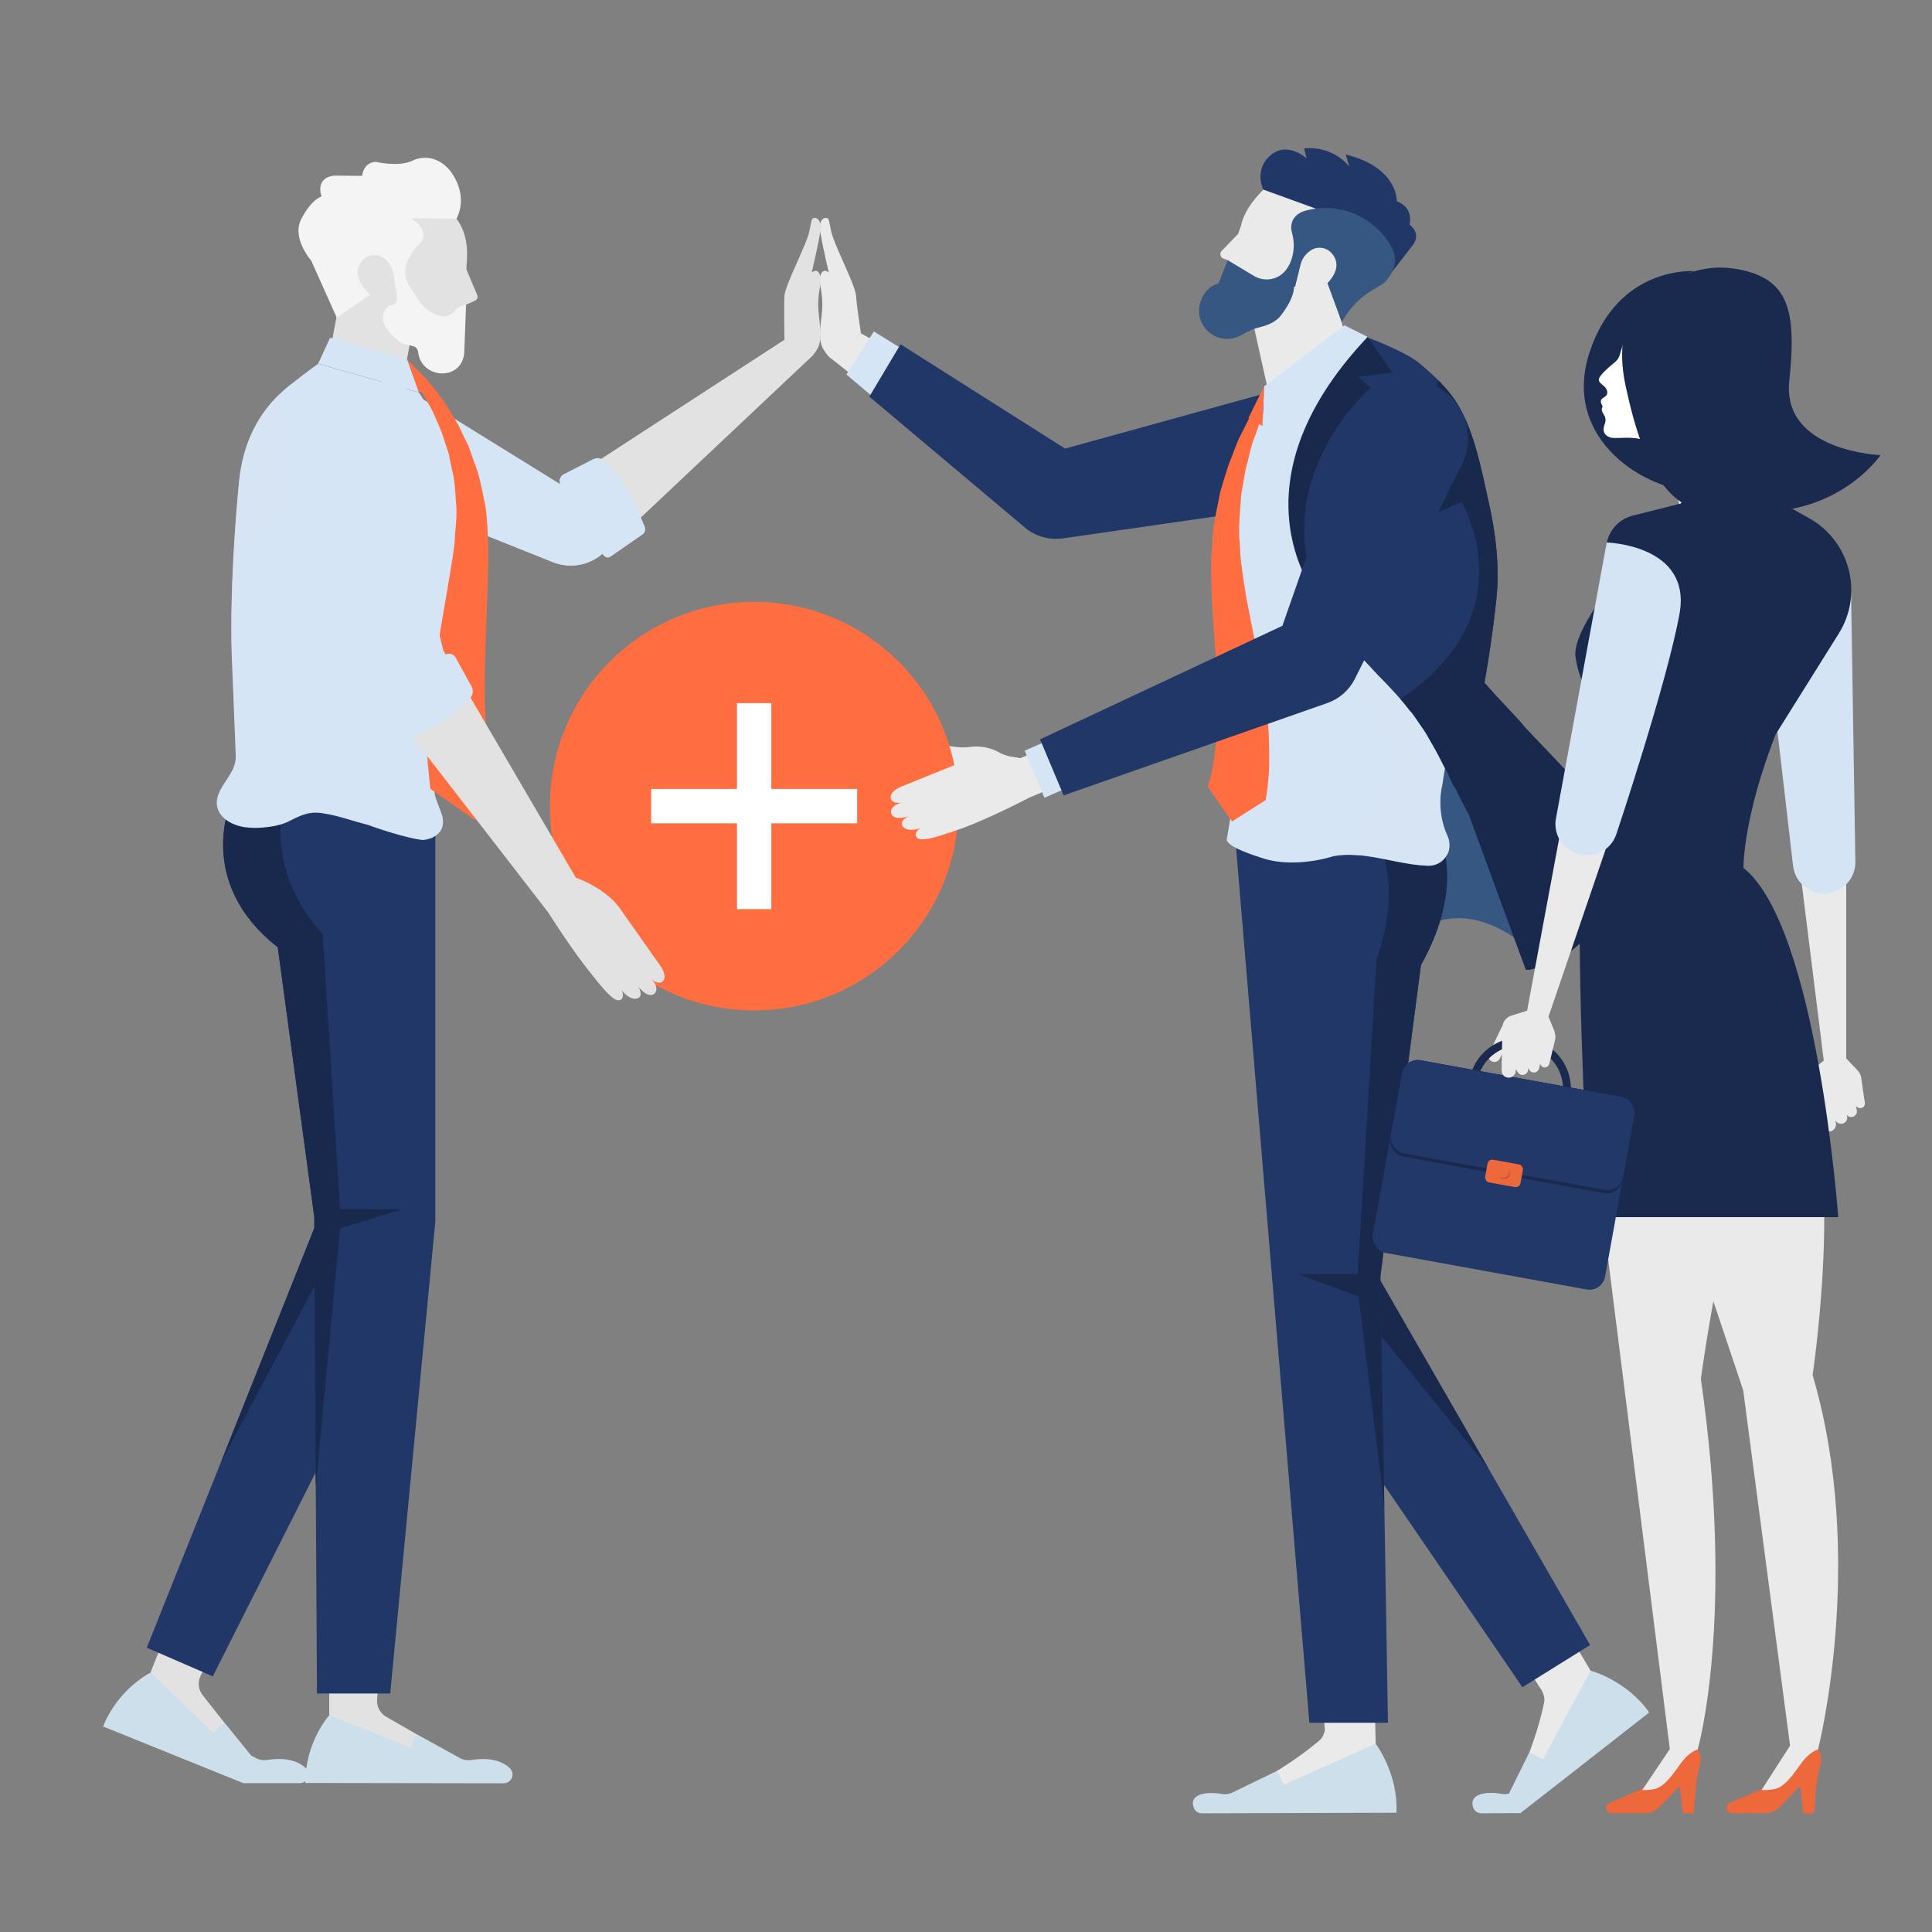 <?xml version="1.0" encoding="UTF-8"?>
<svg xmlns="http://www.w3.org/2000/svg" id="Ebene_1" viewBox="0 0 300 300">
  <rect x="0" y="0" width="300" height="300" fill="#808080" stroke="none"/>
  <defs>
    <style>.cls-1{fill:#192a4e;}.cls-2{fill:#ed693b;}.cls-3{fill:#c65638;}.cls-4{fill:#fff;}.cls-5{fill:#213868;}.cls-6,.cls-7{fill:#d6e5f5;}.cls-8{fill:#e2e2e2;}.cls-9{fill:#213768;}.cls-10,.cls-7{isolation:isolate;}.cls-7{mix-blend-mode:multiply;opacity:.5;}.cls-11{fill:#19294e;}.cls-12{fill:#ccdfea;}.cls-13{fill:#f4f4f4;}.cls-14{fill:#ff6e40;}.cls-15{fill:#d5e4f5;}.cls-16{fill:#eaeaea;}.cls-17{fill:#00376c;}.cls-18{fill:#375783;}</style>
  </defs>
  <g class="cls-10">
    <g id="Ebene_11">
      <path class="cls-16" d="M142.56,114.93h0c0-.15.06-.28.15-.4.39-.48.83-.27,1.07-.09.28.2.58.39.89.53,2.82,1.33,5.59,1.06,5.59,1.06,3.04-.52,5.11.94,5.11.94,1.21.53,2.22.69,3.02.76l.18.56c.29.9.14,1.89-.42,2.65h0c-.88,1.22-2.38,1.86-3.87,1.62-2.88-.45-4.88-3.09-4.88-3.09-6.54-1.36-6.89-3.8-6.84-4.55h0Z"></path>
      <circle class="cls-14" cx="117.11" cy="125.18" r="31.72"></circle>
      <path class="cls-4" d="M101.11,127.84h13.33v13.33h5.33v-13.33h13.33v-5.33h-13.33v-13.33h-5.33v13.33h-13.33v5.33Z"></path>
      <path class="cls-16" d="M167.67,120.58h0l-2.46-5.6-6.82,2.76s-5.09-1.26-8.78.49l-9.68,3.93c-.61.24-1.64.88-1.63,1.63.02.88,1.12.97,1.78.84-.7.15-1.64.54-1.72,1.37-.05.57.46.94.97.99.55.06,1.24-.07,1.76-.24-.27.09-.81.41-1.01.89-.24.58.37,1.02.85,1.14.69.17,1.41.03,2.07-.2-.55.23-1.17,1-.55,1.55.83.74,4.72-.77,5.9-1.15,4.41-1.42,11.45-5.11,11.45-5.11l7.86-3.3h.01Z"></path>
      <path class="cls-18" d="M238.96,148.91h0s-10.95-12.67-21.72-2.17l-.53-20.26c1.41-2.63,3.7-13.8,6.67-14.08s4.67,10.39,6.55,12.7l9.03,23.8h0Z"></path>
      <path class="cls-16" d="M133.69,51.75s-.66-4.14-.76-5.82-3.4-7.87-3.85-9.94c-.45-2.07-.3-2.14-.9-2.14s-.9.82-.9,1.46.82,4.54,1.42,7.01c0,0-.86-.79-1.27.34-.41,1.13.26,2.25.26,4.61s-.9,5.17.15,6.94c1.05,1.77,1.69,1.64,1.69,1.64l4.16-4.1h0Z"></path>
      <polygon class="cls-16" points="131.93 57.94 129.25 55.82 133.69 51.75 136.68 53.45 131.93 57.94"></polygon>
      <polygon class="cls-6" points="141.43 55.03 135.95 61.98 131.43 58.15 135.69 51.46 141.43 55.03"></polygon>
      <path class="cls-9" d="M165.37,69.66h0l32.71-9.03c5.12-1.58,10.21,1.44,11.34,6.64,1.13,5.21-2.23,10.15-7.51,11.02l-36.86,5.31c-1.95.28-3.92-.21-5.52-1.36l-24.54-20.65,4.85-8.13,25.52,16.18h0v.02h0Z"></path>
      <path class="cls-16" d="M230.63,248.87h0l8.82,13.7c.56,1.22.36,1.63.13,2.66-.78,3.46-2.1,6.88-2.1,6.88l1.03,3.89,3.32-2.53,5.16-14.04-8.75-14.76-7.62,4.2h0,0Z"></path>
      <path class="cls-12" d="M233.04,278.54h0c-1.35-.3-5.09-.36-4.29,2.14.19.52.69.88,1.24.88h.76l5.34-.02,5.97-4.66.44-.34,13.59-10.63c-3.53-5.02-9.1-6.49-9.1-6.49l-7.4,13.76-2.12-1.07-3,6.07-.15.34c-.42.1-.86.1-1.28.02h0Z"></path>
      <polygon class="cls-9" points="209.22 200.98 213.6 197.56 231.13 228.02 246.91 255.44 236.4 261.99 199.72 208.36 209.22 200.98"></polygon>
      <polygon class="cls-11" points="213.6 197.56 231.13 228.02 209.22 200.98 213.6 197.56"></polygon>
      <path class="cls-16" d="M204.32,252.85h0l1.41,15.78c-.29,1.31-.71,1.51-1.52,2.18-2.74,2.26-5.88,4.15-5.88,4.15l-1.57,3.7,4.17.04,12.69-7.92-.45-17.82-8.85-.11h0Z"></path>
      <path class="cls-12" d="M213.62,270.78h0l-14.27,6.33-1.02-2.15-6.93,3.37c-.55.27-1.17.35-1.77.22-1.19-.25-5.17-.41-4.27,2.14.19.52.68.88,1.23.88l30.25-.09c.29-6.13-3.22-10.7-3.22-10.7h0Z"></path>
      <path class="cls-9" d="M191.83,130.37l20.2-3.65,7.05-3.65s11.54,8.94,1.57,26.78l-6.3,48.32.61,35.72.56,33.62h-12.2l-11.49-137.14h0Z"></path>
      <path class="cls-11" d="M201.46,197.82h9.36l2.93-48.86c4.22-11.71.4-19.24-1.73-22.24l7.05-3.65s11.54,8.94,1.57,26.78l-6.3,48.32.61,35.72-3.98-32.56-9.5-3.51h-.01Z"></path>
      <polygon class="cls-16" points="197.07 61.36 199.64 59.24 208.61 51.09 206.04 41.67 193.9 47.12 197.07 61.36"></polygon>
      <path class="cls-6" d="M190.6,85.05h0c.58,6.48,5.05,13.92,3.61,20.77-.34,1.72-2.92,20.28-3.71,24.45-.22,1.19,4.46,2.63,5.61,3.01,3.26,1.06,7.57.73,11.08-.37h.03c1.05-.17,2.07-.22,3.1-.15.33.02.66.04,1,.06.36.03.71.08,1.06.13,3.13.44,6.17,1.37,9.35,1.48,1.14.04,2.19-.5,2.81-1.46.21-.29.37-.62.45-.96.04-.19.05-.35.07-.55.04-.55-.03-1.1-.27-1.61-1.91-4.15-.82-8-.82-8,.25-1.82.62-3.76,1.06-5.79.79-3.67,1.81-7.61,2.87-11.58.67-2.54,1.34-5.08,1.94-7.56.53-2.04.89-4.34,1.25-6.28.89-4.48-.18-8.24-.93-12.63-.63-3.82-2.07-8.54-4-12.01-1.29-2.32-1.5-3.35-3.91-6.07-2.63-2.96-9.05-8.74-12.68-7.84-2.85.69-12.2,10.29-13.8,12.81-.28.47-.46.79-.75,1.29-.17.35-.42.86-.62,1.23-.02.11-.08.21-.13.31-.37.76-.7,1.58-1,2.41-1.79,4.73-3.13,9.78-2.65,14.89l-.02.02h0Z"></path>
      <polygon class="cls-6" points="208.76 50.51 212.36 52.31 196.03 66.15 196.29 59.99 208.76 50.51"></polygon>
      <polygon class="cls-14" points="196.29 59.99 193.85 64.93 196.03 66.15 196.29 59.99"></polygon>
      <path class="cls-14" d="M196.54,124.22h0c.12-.71.24-1.44.31-2.24.05-.55.11-1.1.16-1.67.02-.5.05-1,.07-1.51.02-2.32-.02-4.62-.21-7-.29-2.34-.53-4.77-1.01-7.1-.41-2.39-.9-4.7-1.38-7.03-.44-2.31-.94-4.6-1.27-6.84-.16-1.12-.32-2.23-.47-3.33-.16-1.1-.14-2.11-.23-3.16-.24-2.02,0-4.23.14-6.26.04-.45.06-1.13.11-1.38.08-.47.16-.94.24-1.4.17-.92.28-1.83.49-2.67.46-1.65.73-3.28,1.25-4.55.42-1.09.69-2.05,1.07-2.9l-1.75-.4c-.39.72-.77,1.58-1.25,2.48-.75,1.34-1.22,2.91-1.92,4.62-.33.85-.56,1.77-.87,2.71-.14.47-.29.95-.44,1.44-.2.71-.22,1.04-.34,1.59-.39,2.01-.91,4.05-.98,6.49-.06,1.17-.22,2.43-.2,3.61,0,1.18.03,2.38.05,3.59.05,2.41.26,4.81.41,7.2.18,2.36.37,4.74.47,6.99.18,2.29.1,4.45.1,6.55-.1,2.06-.35,4.05-.56,5.8-.09.5-.18,1-.26,1.49-.1.41-.2.82-.29,1.22-.11.54-.28,1.09-.44,1.63l3.77,5.37,5.24-3.33h-.01Z"></path>
      <path class="cls-16" d="M196.18,29.45h0s-2.95,2.73-3.49,5.65l-.44,1.21-2.55,2.66c-.18.18-.24.43-.18.67.06.24.23.44.46.52l.77.28-.4,1.1,3.68,3.29,4.51-.76,4.01-4.03,5.85-7.55-3.96-3.35-5.42-.86-2.85,1.17h.01Z"></path>
      <path class="cls-9" d="M216,42.43h0l3.39-4.39s1.43-1.63-.53-3.18c0,0,.81-2.51-1.96-3.61,0,0,.22-5.24-7.92-7.26l.53,1.88s-2.36-3.28-7.01-2.82l.38,1.54s-3.42-3.2-6.23.17c0,0-1.72,1.9-.48,4.68l14.2,5.15,5.64,7.84h-.01Z"></path>
      <path class="cls-18" d="M192.83,51.99c-1.09.66-2.45.85-3.75.38-2.28-.83-3.46-3.34-2.63-5.62.51-1.39,1.43-2.39,2.77-2.75,0,0,.02.02.02-.02s.03-.12.03-.12l1.37-3.46,4.08,2.45c.87.52,1.91.67,2.89.43.98-.25,1.82-.88,2.34-1.75.03-.05.06-.1.09-.16.02-.04.05-.08.08-.13,0,0,1.3-2.05.52-5.04,0,0-.71-1.89,1.08-3.07.23-.15.47-.26.73-.34h0c5.27-1.58,10.94.72,13.61,5.54.54.97,1.32,3.26-1.26,5.71l-1.7,1.01c-1.81,1.08-3.33,2.59-4.42,4.4l-.34.56-2.21-6.03-2.94.32-2.28.25s.24,1.54-2.09,4.53c-.61.78-1.81,1.39-2.99,1.67-1.06.25-2.07.67-3,1.24h0Z"></path>
      <path class="cls-16" d="M203.41,38.96c1.07-.78,2.54-.61,3.4.39.69.8,1.27,2.18-.21,4.07,0,0-2.19,2.89-4.41,2.74,0,0-1.53.13-1.04-1.83l.82-3.3c.14-.55.4-1.05.78-1.47.18-.2.4-.41.66-.6Z"></path>
      <path class="cls-7" d="M207.17,101.63h0s10.97,11.71,6.76,21.69c-4.03,9.54-4.75,5.11-6.71,9.6,1.05-.18,2.07-.22,3.1-.15.33.02.66.04,1,.06.36.03.71.08,1.06.13,3.13.44,6.17,1.37,9.35,1.48,1.14.04,2.19-.5,2.81-1.46.21-.29.37-.62.45-.96.04-.19.05-.35.07-.55,0-.5-.1-1.01-.31-1.47-1.91-4.15-.86-7.98-.86-7.98v-.03c.54-4.03-.23-8.09-2.2-11.6l-19.68-35.06s-5.41,13.47,5.16,26.3h0Z"></path>
      <path class="cls-9" d="M204.28,66.27h0c-1.08,2.5-1.89,4.96-2.42,7.32-.07.26-.11.46-.11.68-1.1,5.61-.58,11.13,2.07,16.84.25.5.52,1.01.77,1.51.56,1.07,1.15,2.09,1.81,3.06.03.04.05.07.07.08,1.19,1.88,2.64,3.76,4.33,5.66.57.64,1.21,1.31,1.84,1.98.42.45.81.88,1.21,1.31,1.26,1.27,2.46,2.53,3.62,3.85.43.49.85,1.01,1.24,1.51.15.19.25.35.41.47.03.09.05.1.11.13.45.61.86,1.2,1.26,1.81.33.47.67.94.98,1.45.27.51.59,1.01.85,1.49.77,1.29,1.44,2.64,2.1,3.95.15.26.27.51.43.78.22.48.48,1.03.72,1.6.19.32.39.65.57.93.56,1.22,1.19,2.43,1.9,3.7,0,0,8.83,23.99,8.86,24.08.28.85,6.25-2.22,6.56-2.46,1.45-.98,2.65-2.21,3.67-3.49,1.73-2.34,2.88-5.02,3.62-7.85.12-.63.3-1.31.43-2.04.15-.76.26-1.58.32-2.43-.25-.9-.64-1.74-1.01-2.63-.06-.03-.05-.1-.1-.16-.03-.09-.08-.19-.14-.29-.64-1.26-1.5-2.53-2.31-3.77-3.35-4.48-7.46-8.44-11.3-12.56-.19-.32-.43-.49-.64-.78-1.4-1.49-2.73-2.97-3.77-4.04-.99-1.16-1.71-1.87-1.71-1.94.05-.38,1.08-5.84,1.83-12.84.56-5.2-.09-10.5-1.26-15.56-1.09-4.87-2.08-10.21-4.58-14.56-.88-1.5-1.96-2.77-3.12-3.95-.86-.86-1.77-1.69-2.73-2.49l-.07-.07c-2.11-1.87-8.25-4.17-8.25-4.17-3.38,4.86-6.13,9.51-8.06,13.93v-.04h0Z"></path>
      <path class="cls-11" d="M204.39,87.84h0l22.56-9.87s10.42,17.31-9.49,30.57c.43.49.85,1.01,1.24,1.51.15.19.25.35.41.47.03.09.05.1.11.13.45.61.86,1.2,1.26,1.81.33.47.67.94.98,1.45.27.51.59,1.01.85,1.49.77,1.29,1.44,2.64,2.1,3.95.15.26.27.51.43.78.22.48.48,1.03.72,1.6.19.32.39.65.57.93.56,1.22,1.19,2.43,1.9,3.7,0,0,8.83,23.99,8.86,24.08.28.85,6.25-2.22,6.56-2.46,1.45-.98,2.65-2.21,3.67-3.49,1.73-2.34,2.88-5.02,3.62-7.85.12-.63.3-1.31.43-2.04.15-.76.26-1.58.32-2.43-.25-.9-.64-1.74-1.01-2.63-.06-.03-.05-.1-.1-.16-.03-.09-.08-.19-.14-.29-.64-1.26-1.5-2.53-2.31-3.77-3.35-4.48-7.46-8.44-11.3-12.56-.19-.32-.43-.49-.64-.78-1.4-1.49-2.73-2.97-3.77-4.04-.99-1.16-1.71-1.87-1.71-1.94.05-.38,1.08-5.84,1.83-12.84.56-5.2-.09-10.5-1.26-15.56-1.09-4.87-2.08-10.21-4.58-14.56-.88-1.5-1.96-2.77-3.12-3.95-.91,1.97-1.9,4.63-1.9,4.63l-17.11,24.14.02-.02h0Z"></path>
      <path class="cls-11" d="M212.37,52.31h0l3.79,5.53-5.27.67,1.93,1.69s-16.46,14.31-7.78,33.19c0,0-15.11-17.35,7.34-41.09h0Z"></path>
      <polygon class="cls-6" points="162.21 115.22 165.28 122.53 162.18 123.87 159.11 116.56 162.21 115.22"></polygon>
      <path class="cls-9" d="M199.12,97.2h0l11.21-32.03c1.62-5.11,7-7.57,11.92-5.54,4.92,2.04,7.07,7.61,4.78,12.45l-16.64,33.32c-.88,1.76-2.4,3.1-4.26,3.76l-40.97,14.35-3.66-8.7,37.6-17.62h.02,0Z"></path>
      <path class="cls-8" d="M40.66,241.28l-8.54-3.42-8.77,21.88,9.78,12.73,1.81-.51-.07-4.43-3.4-4.3c-.68-.87-.8-2.05-.31-3.04l9.49-18.92h0Z"></path>
      <path class="cls-12" d="M23.34,259.75l9.8,9.32,1.74-1.55,4.13,5.09.68.35c.55.32,1.19.42,1.84.32,3.06-.48,4.87.29,5.9,1.22.45.39.58,1,.35,1.55s-.74.87-1.32.84h-8.67l-20.02-8.09-1.77-.71c2.39-5.93,7.35-8.35,7.35-8.35h-.01Z"></path>
      <polygon class="cls-9" points="22.79 255.85 33.04 260.3 65.44 196.09 50.03 190.12 49.16 189.8 34.3 227.06 22.79 255.85"></polygon>
      <polygon class="cls-11" points="34.3 227.06 50.59 196.43 50.03 190.12 49.16 189.8 34.3 227.06"></polygon>
      <path class="cls-8" d="M121.81,52.74s-.1-5.13,0-6.81c.1-1.68,3.4-7.87,3.85-9.94.45-2.07.3-2.14.9-2.14s.9.82.9,1.46-.82,4.54-1.42,7.01c0,0,.86-.79,1.27.34.41,1.13-.26,2.25-.26,4.61s.9,5.17-.15,6.94c-1.05,1.77-1.69,1.64-1.69,1.64l-3.4-3.11Z"></path>
      <path class="cls-8" d="M87.12,75.28l-24.4-15.1c-1.22-.72-3.6-1.15-5.87-.63s-4.24,1.94-5.45,3.93c-1.2,1.98-1.49,4.38-.78,6.59.71,2.21,2.34,4,4.47,4.91l30.77,12.31c2.79,1.11,5.97.45,8.08-1.68l31.78-29.95-3.9-2.91-34.69,22.54h-.01Z"></path>
      <path class="cls-6" d="M87.12,75.28l-24.4-15.1c-1.22-.72-3.6-1.15-5.87-.63s-4.24,1.94-5.45,3.93c-1.2,1.98-1.49,4.38-.78,6.59.71,2.21,2.34,4,4.47,4.91l30.77,12.31c2.79,1.11,5.97.45,8.08-1.68l-6.82-10.32h0Z"></path>
      <path class="cls-6" d="M93.86,71.6c-.45-.47-1.15-.59-1.74-.3l-4.57,2.33c-.52.27-.78.85-.61,1.42,1.52,5.17,3.38,7.81,6.93,11.32.24.24.63.28.91.08l4.97-3.44c.4-.27.54-.79.36-1.23-1.8-4.44-3.3-7.11-6.25-10.21h0s0,.03,0,.03Z"></path>
      <path class="cls-8" d="M60.32,242.78h-9.2v23.57l13.82,8.18,1.49-1.14-1.71-4.08-4.75-2.73c-.96-.55-1.51-1.6-1.42-2.7l1.78-21.09h-.01Z"></path>
      <path class="cls-12" d="M51.12,266.35s-3.71,4.11-3.72,10.51l30.75.05c.58.02,1.11-.32,1.33-.85s.08-1.15-.35-1.54c-1.06-.96-2.86-1.71-5.91-1.23-.63.1-1.28-.01-1.84-.32l-6.66-3.67-1.04,2.06-12.55-5.01h-.01Z"></path>
      <path class="cls-9" d="M43.13,147.09l5.67,41.87.23,41.94.19,32.07h11.37l7.01-73.3v-61.05l-1.87-1.61-19.37-5.32-5.16,1.39-5.32,1.45s-5.64,12.47,7.25,22.56Z"></path>
      <path class="cls-11" d="M43.13,147.09l5.67,41.87.23,41.94,3.77-40.16,9.67-2.97h-9.67l-2.68-42.71c-8.86-9.67-6.19-19.89-6.19-19.89l-2.74-2.1-5.32,1.45s-5.64,12.47,7.25,22.56h0Z"></path>
      <polygon class="cls-8" points="50.97 56.09 62.58 59.2 65.49 43.19 53.92 40.27 50.97 56.09"></polygon>
      <polygon class="cls-6" points="65.05 60.92 63.25 55.85 51.26 52.44 49.4 56.47 65.05 60.92"></polygon>
      <polygon class="cls-14" points="63.25 55.85 66.37 59 66.08 60.45 65.05 60.92 63.25 55.85"></polygon>
      <path class="cls-8" d="M70.89,33.97c1.5,2.03,1.84,4.47,1.55,7.32v.58l1.66,3.94c.14.34,0,.72-.34.88l-1.39.63-1.68,5.55-4.62-1.44-5.19-9.7-.78-7.18,1.71-3,5.52.06,3.57,2.36h-.01Z"></path>
      <path class="cls-13" d="M70.48,48.39c-.53.64-1.39.9-2.21.66-1.4-.41-2.59-1.32-3.36-2.56l-.98-1.58c-2.86-3.51,1.35-7.18,1.35-7.18,1.65-2.07-1.47-3.84-1.47-3.84l7.08.07c2.01-4.04-1.08-7.55-1.08-7.55-2.75-3.16-5.78-1.45-5.78-1.45-2.21,1.02-5.69.17-5.69.17-1.97.1-2.11,2.18-2.11,2.18l-4.29-.04c-3.14.32-2.01,3.23-2.01,3.23-1.75.68-3.05,3.33-3.05,3.33-1.77,3,1.44,6.63,1.44,6.63l3.97,8.86,6.25-4.32,2.15-.93-.27,3.36-.2.2c-.84.83-.99,2.13-.35,3.12,1.82,2.84,3.74,2.86,3.74,2.86l.62.17c.42.11.66.5.71.94.48,4.13,6.75,4.54,7.15.07l.28-7.46c-.84.05-1.47.55-1.89,1.07h0Z"></path>
      <path class="cls-8" d="M59.79,40.21c-.99-.85-2.47-.8-3.4.12-.74.73-1.43,2.06-.11,4.04,0,0,1.94,3.04,4.14,3.06,0,0,1.51.25,1.18-1.73l-.55-3.33c-.09-.55-.32-1.07-.66-1.52-.17-.22-.37-.44-.6-.64Z"></path>
      <path class="cls-6" d="M38.2,128.46c1.42.23,3.87.03,5.54-.48.39-.13.74-.26,1-.39,2-1.03,3.38-1.71,5.64-1.26,2.26.35,4.48,1.19,6.7,1.74,3.03,1.13,7.7,2.45,8.77,2.35.45-.06.9-.19,1.29-.35,1.55-.81,1.71-1.84,1.64-2.8-.06-1.06-1.39-3.38-1.29-4.38l4.29-40.58c.93-10.44-6.74-21.37-6.74-21.37l-15.63-4.45s-1.16.77-4.61,3.48c-.48.39-.97.81-1.45,1.29-2.93,2.8-5.64,7.12-6.25,13.7,0,0-1.55,15.09-1.1,27.3.35,8.28.61,15.21.61,15.25-.03,2.35-1.93,3.8-2.71,5.87-1.06,2.93,1.61,4.77,4.29,5.09h0,0Z"></path>
      <path class="cls-14" d="M64.61,59.63s.62.79,1.46,2.23c.39.76.98,1.62,1.42,2.73.48,1.09,1.07,2.28,1.47,3.69.23.69.46,1.4.71,2.14.16.76.32,1.55.49,2.36.42,1.6.54,3.33.63,5.11.24,1.76-.02,3.61-.15,5.45-.06,1.79-.47,3.79-.77,5.79-.68,3.96-1.35,7.93-1.98,11.64-.61,3.78-1.17,7.37-1.37,10.61-.12,1.61-.21,3.1-.16,4.47,0,1.35,0,2.54.14,3.53.21,1.98.32,3.11.32,3.11l6.93,4.84,3.06-6.98s-.2-.85-.56-2.35c-.22-.74-.33-1.69-.49-2.78-.2-1.08-.29-2.35-.37-3.76-.2-2.79-.14-6.23-.04-9.95.13-3.78.28-7.82.42-11.86.03-2.01.17-4,0-6.17-.13-2.11-.14-4.18-.66-6.13-.37-1.97-.77-3.84-1.45-5.53-.3-.85-.6-1.68-.88-2.48-.37-.76-.73-1.5-1.07-2.21-.63-1.44-1.43-2.64-2.09-3.72-.63-1.1-1.37-1.94-1.89-2.68-1.15-1.46-1.88-2.17-1.88-2.17l-1.22,1.06h-.02,0Z"></path>
      <path class="cls-7" d="M36.01,102.25l2.5-14.57c.51-2.95,2.21-5.57,4.71-7.22,2.5-1.66,5.57-2.21,8.49-1.52l16.8,3.94-25.14-21.63c-2.93,2.8-5.64,7.12-6.25,13.7,0,0-1.55,15.09-1.1,27.3,0,0,0,0,0,0h0Z"></path>
      <path class="cls-8" d="M62.21,112.07l9.25-6.48,17.95,30.69s4.96,1.71,7.12,5.17l6.02,8.54c.38.53.91,1.62.49,2.24-.49.73-1.46.22-1.95-.26.51.49,1.09,1.34.71,2.09-.26.5-.89.54-1.35.31-.49-.26-1-.74-1.36-1.16.17.23.46.79.37,1.3-.12.62-.86.65-1.33.5-.67-.24-1.21-.75-1.64-1.29.34.49.43,1.48-.38,1.6-1.11.17-3.56-3.21-4.34-4.16-2.94-3.58-6.64-9.47-6.64-9.47l-22.91-29.61h.02s-.02-.01-.02-.01h-.01Z"></path>
      <path class="cls-6" d="M50.07,61.26c2.35-.49,4.82,0,6.8,1.35,1.98,1.35,3.35,3.45,3.66,4.87l8.31,33.52,2.61,4.61-9.25,6.48-4.35-5.75c-.55-.72-.97-1.49-1.27-2.32l-12.6-31.85c-.81-2.24-.62-4.74.55-6.83s3.18-3.58,5.52-4.06h0l.02-.02Z"></path>
      <path class="cls-6" d="M72.99,108.39c.45-.46.55-1.17.25-1.75l-2.47-4.5c-.29-.51-.87-.75-1.43-.57-5.13,1.67-7.71,3.61-11.11,7.25-.23.25-.26.64-.05.91l3.58,4.87c.28.39.8.52,1.24.32,4.39-1.93,7.01-3.51,10.03-6.55h-.03v.02Z"></path>
    </g>
  </g>
  <path class="cls-2" d="M275.44,278.93c2.63-.36,6.98-5.9,6.87-7.28-.11-1.38-8.94,6.26-8.94,6.26,0,0-.56,1.38,2.07,1.02Z"></path>
  <path class="cls-16" d="M277.96,271.07h0l-4.72,7.33-3.72,1.75v.81s5.42,0,5.42,0l7.13-6.33.23-2.98s7.57-29.53-.84-58.14c0,0,4.02-26.92.06-40.33h-25.15s14.31,42.69,14.31,42.69l7.28,55.2h0Z"></path>
  <path class="cls-2" d="M281.72,281.57h-1.74s-.45-4.27-.45-4.27l-3.14,3.29c-.59.62-1.41.97-2.27.97h-5.18c-.46,0-.83-.37-.83-.84h0c0-.33.2-.63.5-.76l4.76-2.05s.53.17,2.09-.09c1.56-.25,2.81-2.03,4.21-3.98,1.4-1.94,2.64-2.18,2.64-2.18,0,0,.13.21.37.83.24.62-.01,1.5-.34,2.91-.34,1.41-.63,6.16-.63,6.16h0Z"></path>
  <path class="cls-1" d="M263.08,42.09h0c-2.94.89-6.63,4.53-6.63,4.53l8.48,3.67s7.02,25.88-1.11,26-21.44-8.01-17-21.56c4.43-13.55,16.26-12.63,16.26-12.63h0Z"></path>
  <path class="cls-4" d="M257.83,45.48l10.86,2.87,4.6,30.82-10.8,4.67s-3.09-10.89-5.06-13.85c-1.97-2.95-6.13-1.68-7.34-2.05-1.21-.37-1.21-1.29-.94-1.99.26-.69.18-1.17-.16-1.66-.34-.5-.31-.84-.17-1.07.14-.23-.29-.42-.23-.99.07-.58,1.15-.54.97-1.46-.18-.92-1.13-1.06-1.29-1.7-.17-.63,1.52-2.01,2.44-2.79.93-.78.6-.88,1.83-4.39s5.3-6.41,5.3-6.41h-.01Z"></path>
  <path class="cls-17" d="M253.02,54.75h0l.28,1.29s.47.16,1.06.1,1.91-.47,1.91-.47c0,0-1.22-.28-2.12-.73s-1.13-.2-1.13-.2h0Z"></path>
  <path class="cls-1" d="M269.94,41.82c7.87,1.49,9.04,6.43,7.9,17.36-1.14,10.93,14.16,11.49,14.16,11.49,0,0-7.34,10.96-23.38,8.42-16.04-2.54-11.36-33.61-11.36-33.61,0,0,4.81-5.14,12.68-3.66Z"></path>
  <path class="cls-16" d="M288.49,166.24h-.02c.29.31.48.69.54,1.11l.54,3.84c.04.31-.11.62-.39.77h0c-.29.15-.65.09-.88-.14l-.09-.09.12.71c.05.31-.08.63-.33.83h-.01c-.34.25-.81.22-1.11-.08l-.19-.19.1.28c.13.37,0,.79-.33,1.02h-.01c-.3.21-.69.21-.99,0l-.5-.34.09.33c.16.57-.15,1.16-.71,1.35h-.02c-.56.18-1.16-.11-1.37-.66l-2.88-7.7,3.15-2.57-4.17-33.45,7.65-1.34v34.44s1.81,1.89,1.81,1.89h0Z"></path>
  <path class="cls-16" d="M284.04,167.63c-.15,2.35-2.22,3.08-2.22,3.08l-.5,3.01c-.08.47-.53.8-1.01.71h-.02c-.44-.07-.75-.47-.72-.92l.47-6.23,3.15-2.57s1,.57.85,2.92Z"></path>
  <path class="cls-16" d="M284.61,172.06l.44,2.33c.11.6-.28,1.17-.88,1.29h-.02c-.59.11-1.17-.28-1.28-.88l-.44-2.33c-.11-.6.28-1.17.88-1.29h.02c.59-.11,1.17.28,1.28.88Z"></path>
  <path class="cls-16" d="M287.77,169.6l.53,2.8c.09.47-.21.92-.68,1.01h-.02c-.46.09-.91-.21-1-.68l-.53-2.8c-.09-.47.21-.92.68-1.01h.02c.46-.09.91.21,1,.68Z"></path>
  <path class="cls-16" d="M286.04,174.48h-.02c-.52.09-1.02-.25-1.12-.77l-.49-2.59c-.1-.53.25-1.04.77-1.14h.02c.52-.09,1.02.25,1.12.77l.49,2.59c.1.53-.25,1.04-.77,1.14Z"></path>
  <path class="cls-16" d="M289.16,169.06l.41,2.19c.07.36-.17.71-.53.78h0c-.36.07-.71-.17-.78-.53l-.41-2.19c-.07-.36.17-.71.53-.78h0c.36-.07.71.17.78.53Z"></path>
  <path class="cls-15" d="M272.76,85.74h-.02s14.69,6.17,14.69,6.17l.67,41.84c.07,2.22-1.4,4.21-3.55,4.79l-.09.02c-2.81.76-5.64-1.13-6.02-4.02l-5.68-48.81h0Z"></path>
  <path class="cls-2" d="M254.67,277.91h0s-.56,1.38,2.07,1.02,6.98-5.89,6.87-7.28c-.1-1.38-8.93,6.26-8.93,6.26h0Z"></path>
  <path class="cls-16" d="M259.3,271.59v-.02l-4.57,6.8-4.07,1.83v.75s5.83-.12,5.83-.12l6.72-6.16.41-3.02s5.86-20.25.49-57.53c0,0,1.85-13.96,5.18-27.44,1-4.04,1.16-9.22,1.47-13.5h-23.86s12.39,98.41,12.39,98.41h.01Z"></path>
  <path class="cls-2" d="M263.02,281.57h.01-1.74s-.45-4.27-.45-4.27l-3.14,3.29c-.59.62-1.41.97-2.27.97h-5.18c-.46,0-.83-.37-.83-.84h0c0-.33.2-.63.5-.76l4.76-2.05s.53.17,2.09-.09c1.56-.25,2.81-2.03,4.21-3.98,1.4-1.94,2.64-2.18,2.64-2.18,0,0,.13.21.37.83s-.01,1.5-.34,2.91c-.34,1.41-.63,6.16-.63,6.16h0Z"></path>
  <path class="cls-1" d="M263.58,75.46c6.31-1.92,26.75,8.43,16.82,28.13s-9.67,31.19-9.67,31.19c11.45,9.05,14.71,54.22,14.71,54.22h-38.55s-1.48-23.09-1.59-43.18c-.11-20.09,4.13-35.73,4.13-35.73,0,0-3.77-1.46-4.78-8.03-1.01-6.56,18.93-26.6,18.93-26.6h0Z"></path>
  <path class="cls-1" d="M275.69,114.07h0c-5.18-11.49-2.2-37.78-2.2-37.78l7.47,4.2c6.35,3.57,8.42,11.72,4.56,17.89l-9.82,15.69h0Z"></path>
  <path class="cls-16" d="M233.31,159.25h0l.97,2.35-1.4,2.8c-.22.42-.74.62-1.18.42h-.02c-.45-.2-.67-.71-.49-1.17l2.11-4.41h0Z"></path>
  <path class="cls-1" d="M234.57,176.87c-4.3-.78-7.17-4.92-6.39-9.23.78-4.3,4.92-7.17,9.23-6.39,4.3.78,7.17,4.92,6.39,9.23-.78,4.3-4.92,7.17-9.23,6.39ZM237.19,162.45c-3.64-.66-7.15,1.77-7.81,5.41-.66,3.64,1.77,7.15,5.41,7.81,3.64.66,7.15-1.77,7.81-5.41s-1.77-7.15-5.41-7.81Z"></path>
  <rect class="cls-5" x="215.15" y="167.23" width="36.65" height="30.4" rx="2.46" ry="2.46" transform="translate(430.57 403.67) rotate(-169.7)"></rect>
  <rect class="cls-1" x="216.51" y="167.35" width="36.65" height="15.2" rx="2.46" ry="2.46" transform="translate(434.6 389.08) rotate(-169.7)"></rect>
  <rect class="cls-5" x="216.55" y="167.37" width="36.65" height="14.66" rx="2.46" ry="2.46" transform="translate(434.73 388.59) rotate(-169.7)"></rect>
  <rect class="cls-2" x="230.75" y="180.41" width="5.58" height="3.58" rx=".75" ry=".75" transform="translate(430.78 403.19) rotate(-169.71)"></rect>
  <path class="cls-3" d="M233.73,181.26c-.5-.09-.98.24-1.07.74s.24.98.74,1.07.98-.24,1.07-.74-.24-.98-.74-1.07Z"></path>
  <path class="cls-2" d="M233.57,181.04c-.5-.09-.98.24-1.07.74s.24.98.74,1.07.98-.24,1.07-.74-.24-.98-.74-1.07Z"></path>
  <path class="cls-16" d="M241.38,160.24h0c.16.39.19.82.09,1.23l-.89,3.71c-.07.3-.32.52-.63.56h0c-.32.04-.62-.14-.75-.44l-.05-.12-.15.69c-.07.31-.3.55-.6.64h0c-.4.11-.82-.1-.99-.48l-.12-.24v.29c0,.39-.29.72-.67.81h0c-.35.08-.71-.06-.91-.36l-.33-.5-.03.34c-.06.58-.56,1-1.14.97h-.02c-.58-.03-1.02-.52-1.02-1.1l.12-6.66c0-.86.57-1.61,1.39-1.87l2.45-.78,8.73-46.91,9.43,4.39-14.84,43.46.97,2.37h-.03Z"></path>
  <path class="cls-1" d="M262.29,77.85h0l-11.42,19.81-1.44-11.62c-.34-2.73,1.41-5.3,4.09-5.97l8.77-2.21h0Z"></path>
  <path class="cls-15" d="M260.79,95.33h0c1.96-10.75-11.3-11.09-11.3-11.09l-7.85,42.68c-.48,2.18.59,4.41,2.6,5.38l.08.04c2.62,1.27,5.76-.06,6.67-2.82,0,0,7.84-23.43,9.8-34.18h0Z"></path>
  <path class="cls-1" d="M257.52,43.96h0s33.27,25.25,17.77,33.27c-15.5,8.02-20.18-4.94-22.85-17.23-2.67-12.29,5.08-16.03,5.08-16.03h0Z"></path>
</svg>

